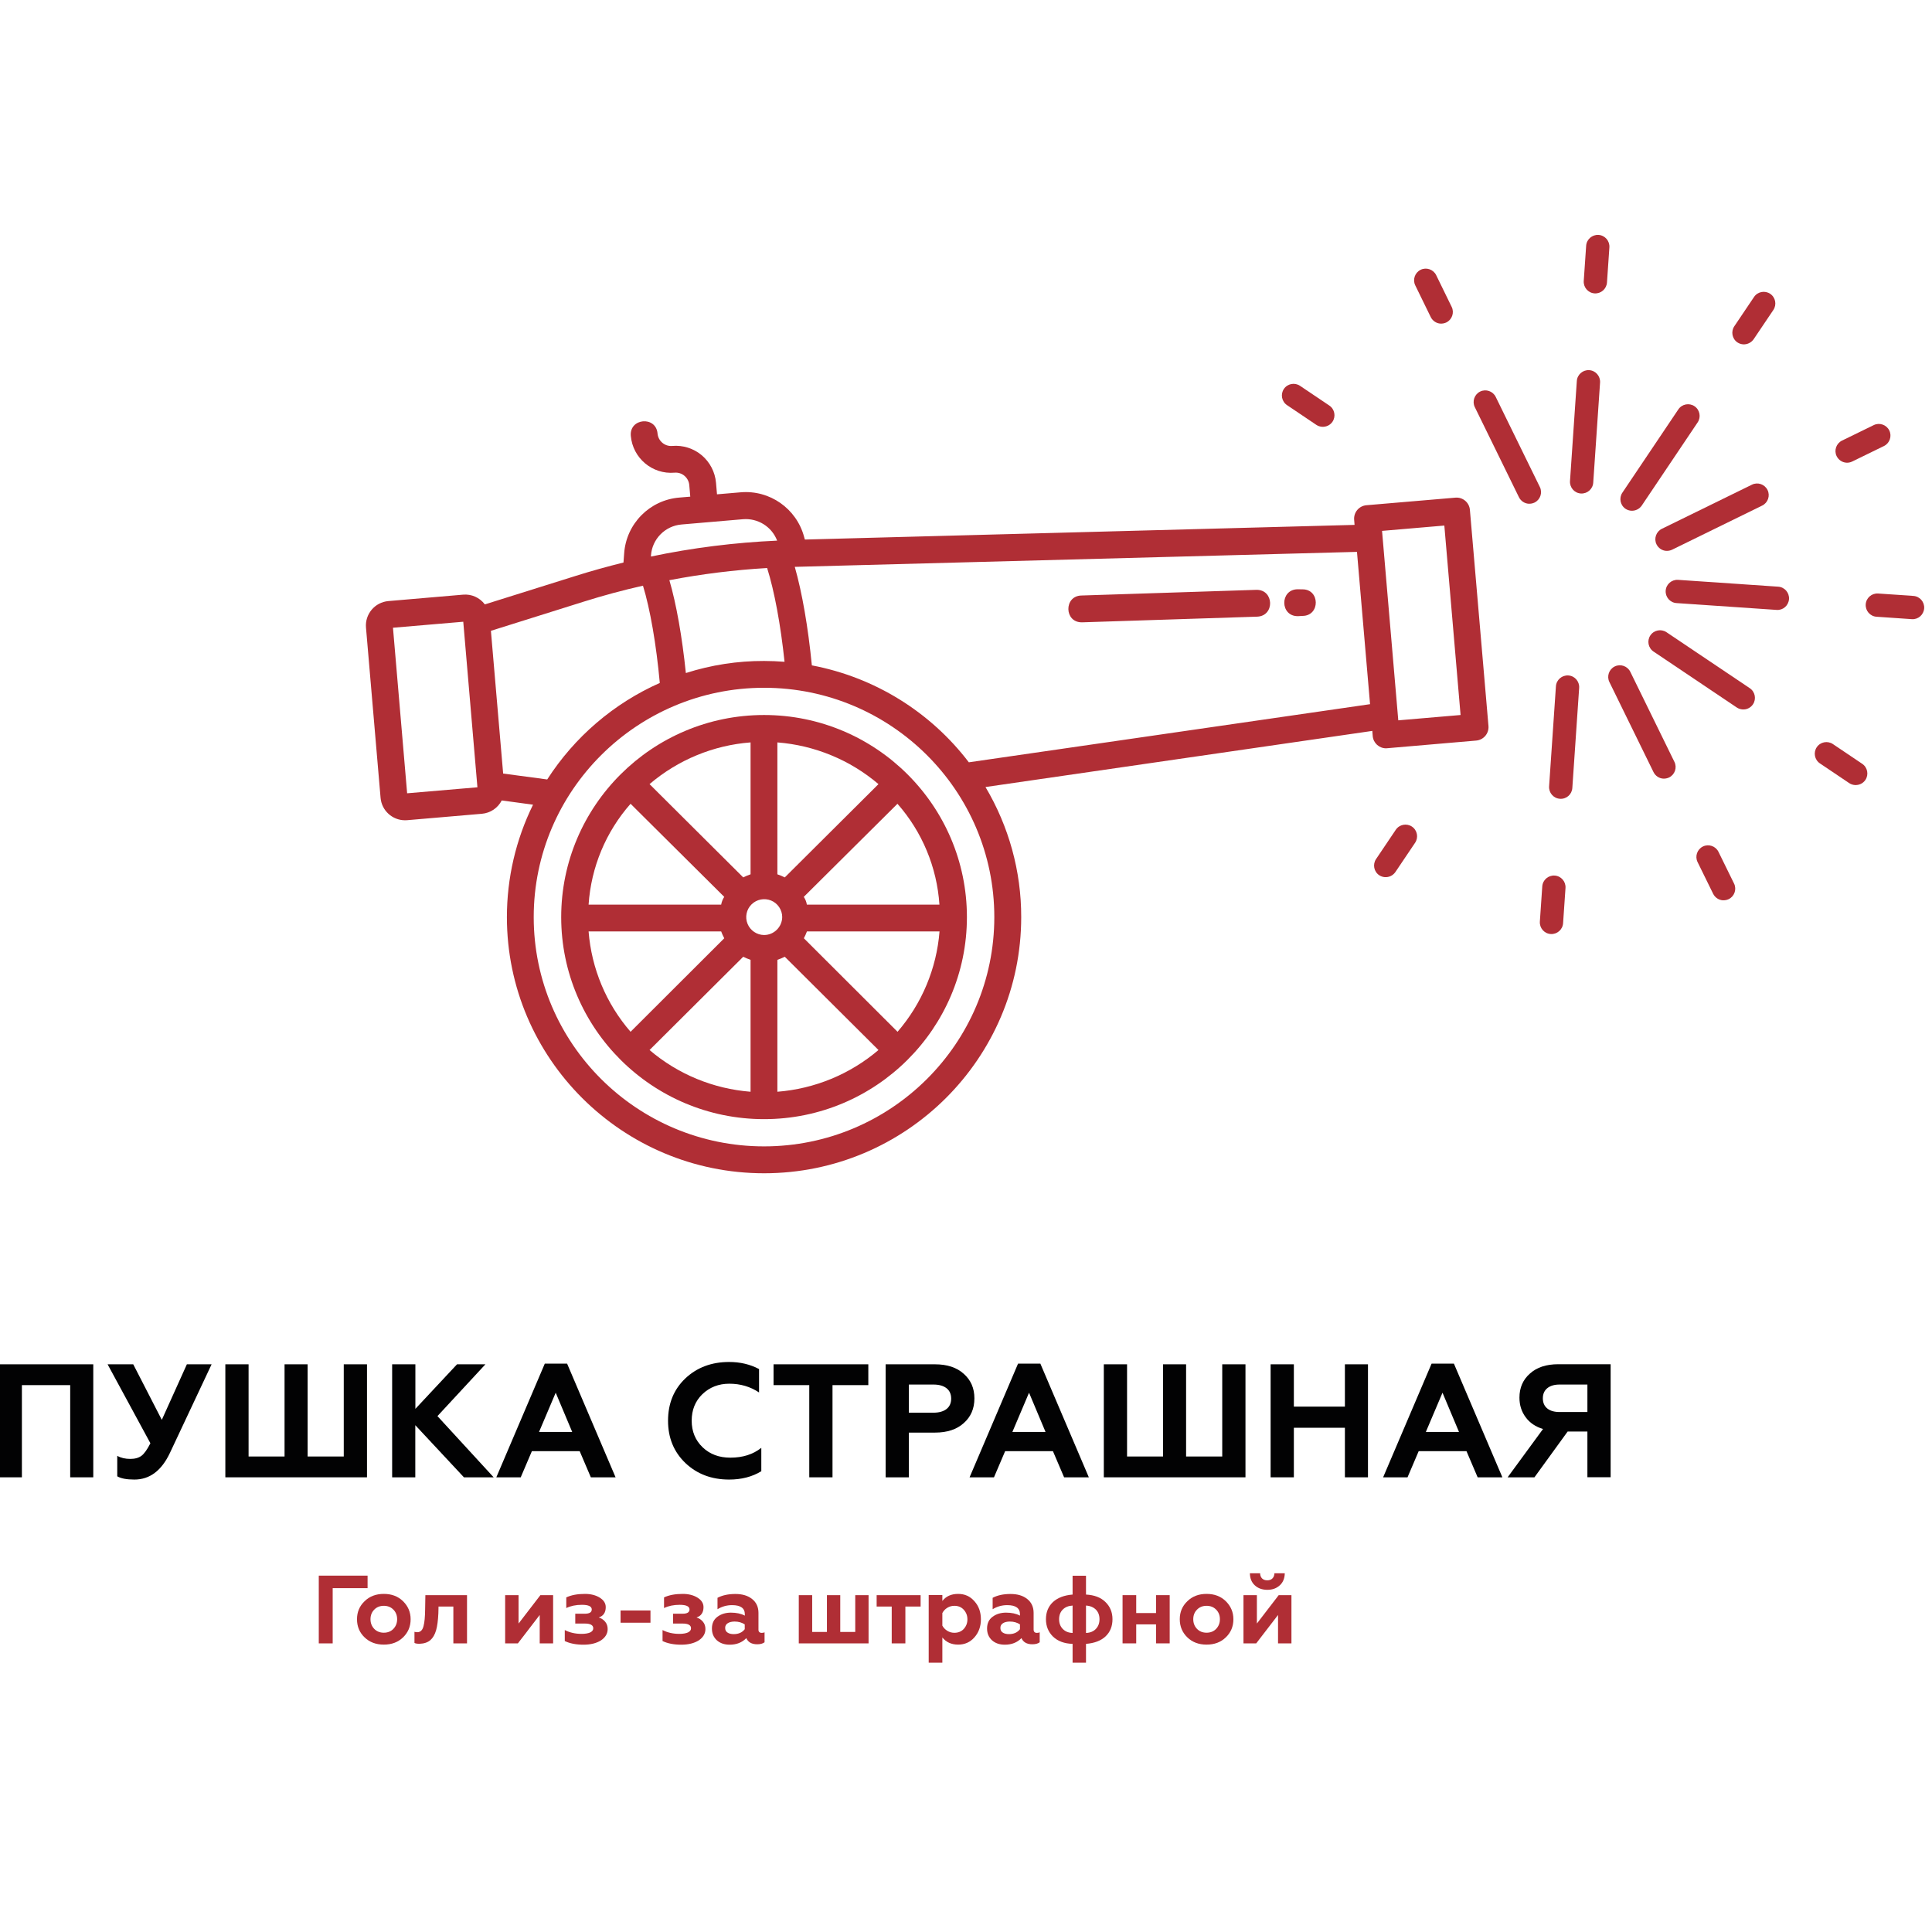 <?xml version="1.0" encoding="utf-8"?>
<!-- Generator: Adobe Illustrator 25.2.0, SVG Export Plug-In . SVG Version: 6.00 Build 0)  -->
<svg width="232" height="232" version="1.1" id="Слой_1" xmlns="http://www.w3.org/2000/svg" xmlns:xlink="http://www.w3.org/1999/xlink" x="0px" y="0px"
	 viewBox="0 0 232 232" style="enable-background:new 0 0 232 232;" xml:space="preserve">
<style type="text/css">
	.st0{clip-path:url(#SVGID_2_);fill:#B02E35;}
	.st1{fill:#B02E35;}
	.st2{fill:#020203;}
</style>
<g>
	<g>
		<g>
			<g>
				<defs>
					<rect id="SVGID_1_" x="43.67" y="50.27" width="135.33" height="90.94"/>
				</defs>
				<clipPath id="SVGID_2_">
					<use xlink:href="#SVGID_1_"  style="overflow:visible;"/>
				</clipPath>
				<path class="st0" d="M176.51,61.23c-0.07-0.89-0.86-1.55-1.74-1.47l-10.69,0.91c-0.89,0.08-1.54,0.86-1.47,1.74l0.05,0.62
					l-66.01,1.76l-0.09-0.32c-0.91-3.4-4.13-5.66-7.64-5.35l-2.82,0.24l-0.12-1.39c-0.11-1.28-0.73-2.47-1.71-3.3
					c-0.99-0.83-2.26-1.23-3.54-1.12c-0.9,0.08-1.69-0.59-1.77-1.49c-0.18-2.14-3.4-1.86-3.21,0.28c0.23,2.67,2.58,4.65,5.25,4.42
					c0.9-0.08,1.69,0.59,1.77,1.49l0.12,1.39l-1.31,0.11c-3.57,0.29-6.39,3.15-6.63,6.72l-0.08,1.08c-1.93,0.48-3.85,1.01-5.75,1.61
					l-10.9,3.42c-0.61-0.82-1.6-1.26-2.61-1.17l-8.97,0.77c-1.63,0.14-2.83,1.57-2.69,3.19L45.7,95.8c0.13,1.53,1.41,2.7,2.94,2.7
					c0.09,0,0.17,0,0.26-0.01l8.97-0.77c1.02-0.09,1.91-0.69,2.38-1.6l3.76,0.51c-2.07,4.2-3.14,8.82-3.14,13.5
					c0,16.96,13.85,30.76,30.88,30.76s30.88-13.8,30.88-30.76c0.01-5.5-1.48-10.89-4.29-15.62l46.45-6.74l0.05,0.62
					c0.07,0.83,0.77,1.47,1.6,1.47c0.05,0,0.09,0,0.14-0.01l10.69-0.92c0.89-0.08,1.54-0.86,1.47-1.74L176.51,61.23z M48.89,95.26
					l-1.7-19.88l8.44-0.72l1.7,19.88L48.89,95.26z M82.36,80.82c-0.45-4.37-1.15-8.32-1.98-11.15c3.88-0.74,7.8-1.23,11.74-1.46
					c0.87,2.77,1.62,6.79,2.09,11.26c-0.81-0.06-1.63-0.1-2.45-0.1C88.56,79.36,85.4,79.85,82.36,80.82L82.36,80.82z M78.17,66.72
					c0.13-1.99,1.7-3.58,3.69-3.74l7.35-0.63c1.79-0.15,3.47,0.89,4.11,2.57c-5.09,0.23-10.16,0.86-15.15,1.91V66.72z M60.42,92.89
					l-1.47-17.14l11.14-3.5c2.35-0.74,4.72-1.38,7.12-1.92c0.86,2.8,1.6,7.06,2.02,11.68c-5.54,2.46-10.24,6.49-13.52,11.59
					L60.42,92.89z M91.75,137.66c-15.25,0-27.66-12.35-27.66-27.53S76.5,82.59,91.75,82.59s27.65,12.35,27.65,27.54
					C119.4,125.31,107,137.66,91.75,137.66L91.75,137.66z M116.34,91.54c-4.63-6.08-11.35-10.22-18.85-11.64
					c-0.45-4.6-1.17-8.74-2.05-11.83l67.51-1.8l1.57,18.29L116.34,91.54z M167.91,86.5l-1.95-22.75l7.48-0.64l1.95,22.75
					L167.91,86.5z"/>
			</g>
		</g>
		<path class="st1" d="M156.39,70.77h-0.03l-0.55-0.01c-2.14,0.04-2.11,3.24,0.03,3.23h0.03l0.55-0.03
			C158.55,73.94,158.52,70.74,156.39,70.77L156.39,70.77z"/>
		<path class="st1" d="M150.87,70.83l-20.99,0.68c-2.15,0.03-2.1,3.26,0.05,3.22h0.05l20.99-0.68
			C153.1,73.96,153,70.79,150.87,70.83L150.87,70.83z"/>
		<path class="st1" d="M91.75,85.86c-13.43,0-24.36,10.89-24.36,24.27s10.93,24.26,24.36,24.26s24.36-10.88,24.36-24.26
			C116.11,96.74,105.18,85.86,91.75,85.86L91.75,85.86z M93.35,89.15c4.47,0.35,8.72,2.1,12.14,5.01l-11.25,11.2
			c-0.29-0.14-0.59-0.27-0.89-0.37V89.15z M90.13,89.15v15.84c-0.3,0.1-0.6,0.23-0.88,0.37L78,94.16
			C81.41,91.25,85.66,89.49,90.13,89.15L90.13,89.15z M75.72,96.52l11.25,11.18c-0.19,0.28-0.31,0.6-0.37,0.93H70.68
			C70.98,104.14,72.75,99.89,75.72,96.52L75.72,96.52z M70.68,111.85H86.6c0.1,0.28,0.23,0.55,0.37,0.82L75.72,123.9
			C72.79,120.52,71.03,116.3,70.68,111.85L70.68,111.85z M90.13,131.1c-4.47-0.35-8.72-2.1-12.13-5.01l11.25-11.2
			c0.29,0.14,0.58,0.27,0.88,0.37V131.1z M91.75,112.28c-0.87-0.01-1.65-0.54-1.98-1.34c-0.33-0.81-0.14-1.73,0.48-2.34
			c0.62-0.61,1.54-0.79,2.35-0.46c0.8,0.33,1.33,1.12,1.33,1.99C93.91,111.32,92.94,112.28,91.75,112.28L91.75,112.28z M93.35,131.1
			v-15.84c0.31-0.1,0.6-0.23,0.89-0.37l11.25,11.2C102.07,129,97.82,130.75,93.35,131.1L93.35,131.1z M107.78,123.9l-11.25-11.23
			c0.14-0.26,0.26-0.54,0.37-0.82h15.92C112.47,116.3,110.7,120.52,107.78,123.9L107.78,123.9z M96.89,108.63
			c-0.05-0.33-0.18-0.65-0.37-0.93l11.25-11.18c2.97,3.37,4.74,7.63,5.04,12.11H96.89z"/>
	</g>
</g>
<g>
	<g>
		<path class="st1" d="M191.48,35.23c-0.77-0.05-1.35-0.72-1.3-1.49l0.29-4.23c0.05-0.77,0.72-1.35,1.49-1.3
			c0.77,0.05,1.35,0.72,1.3,1.49l-0.29,4.23C192.91,34.7,192.25,35.28,191.48,35.23z"/>
	</g>
	<g>
		<path class="st1" d="M172.97,38.86c-0.48-0.03-0.93-0.32-1.16-0.78l-1.86-3.81c-0.34-0.69-0.05-1.53,0.64-1.87
			s1.53-0.05,1.87,0.64l1.86,3.81c0.34,0.69,0.05,1.53-0.64,1.87C173.45,38.83,173.21,38.87,172.97,38.86z"/>
	</g>
	<g>
		<path class="st1" d="M158.75,51.25c-0.24-0.02-0.47-0.09-0.68-0.23l-3.52-2.37c-0.64-0.43-0.81-1.3-0.38-1.94s1.3-0.81,1.94-0.38
			l3.52,2.37c0.64,0.43,0.81,1.3,0.38,1.94C159.72,51.07,159.24,51.28,158.75,51.25z"/>
	</g>
	<g>
		<path class="st1" d="M166.3,105.33c-0.24-0.02-0.47-0.09-0.68-0.23c-0.64-0.43-0.81-1.3-0.38-1.94l2.37-3.52
			c0.43-0.64,1.3-0.81,1.94-0.38s0.81,1.3,0.38,1.94l-2.37,3.52C167.26,105.15,166.78,105.36,166.3,105.33z"/>
	</g>
	<g>
		<path class="st1" d="M186.21,112.16c-0.77-0.05-1.35-0.72-1.3-1.49l0.29-4.23c0.05-0.77,0.72-1.35,1.49-1.3
			c0.77,0.05,1.35,0.72,1.3,1.49l-0.29,4.23C187.65,111.63,186.98,112.21,186.21,112.16z"/>
	</g>
	<g>
		<path class="st1" d="M206.88,108.11c-0.48-0.03-0.93-0.32-1.16-0.78l-1.87-3.81c-0.34-0.69-0.05-1.53,0.64-1.87
			c0.69-0.34,1.53-0.05,1.87,0.64l1.87,3.81c0.34,0.69,0.05,1.53-0.64,1.87C207.36,108.08,207.11,108.12,206.88,108.11z"/>
	</g>
	<g>
		<path class="st1" d="M222.74,94.27c-0.24-0.02-0.47-0.09-0.68-0.23l-3.52-2.37c-0.64-0.43-0.81-1.3-0.38-1.94s1.3-0.81,1.94-0.38
			l3.52,2.37c0.64,0.43,0.81,1.3,0.38,1.94C223.71,94.09,223.22,94.3,222.74,94.27z"/>
	</g>
	<g>
		<path class="st1" d="M229.57,74.35l-4.23-0.29c-0.77-0.05-1.35-0.72-1.3-1.49s0.72-1.35,1.49-1.3l4.23,0.29
			c0.77,0.05,1.35,0.72,1.3,1.49C231,73.83,230.34,74.41,229.57,74.35z"/>
	</g>
	<g>
		<path class="st1" d="M221.71,55.56c-0.48-0.03-0.93-0.32-1.16-0.78c-0.34-0.69-0.05-1.53,0.64-1.87l3.81-1.86
			c0.69-0.34,1.53-0.05,1.87,0.64s0.05,1.53-0.64,1.87l-3.81,1.86C222.19,55.53,221.95,55.58,221.71,55.56z"/>
	</g>
	<g>
		<path class="st1" d="M209.32,41.35c-0.24-0.02-0.47-0.09-0.68-0.23c-0.64-0.43-0.81-1.3-0.38-1.94l2.37-3.52
			c0.43-0.64,1.3-0.81,1.94-0.38s0.81,1.3,0.38,1.94l-2.37,3.52C210.28,41.16,209.8,41.38,209.32,41.35z"/>
	</g>
	<g>
		<path class="st1" d="M189.83,59.26c-0.77-0.05-1.35-0.72-1.3-1.49l0.82-12.02c0.05-0.77,0.72-1.35,1.49-1.3s1.35,0.72,1.3,1.49
			l-0.82,12.02C191.27,58.73,190.6,59.31,189.83,59.26z"/>
	</g>
	<g>
		<path class="st1" d="M183.56,60.49c-0.48-0.03-0.93-0.32-1.16-0.78l-5.3-10.82c-0.34-0.69-0.05-1.53,0.64-1.87
			s1.53-0.05,1.87,0.64l5.3,10.82c0.34,0.69,0.05,1.53-0.64,1.87C184.04,60.46,183.8,60.5,183.56,60.49z"/>
	</g>
	<g>
		<path class="st1" d="M187.32,95.92c-0.77-0.05-1.35-0.72-1.3-1.49l0.82-12.02c0.05-0.77,0.72-1.35,1.49-1.3
			c0.77,0.05,1.35,0.72,1.3,1.49l-0.82,12.02C188.76,95.4,188.09,95.98,187.32,95.92z"/>
	</g>
	<g>
		<path class="st1" d="M199.72,93.5c-0.48-0.03-0.93-0.32-1.16-0.78l-5.3-10.82c-0.34-0.69-0.05-1.53,0.64-1.87
			c0.69-0.34,1.53-0.05,1.87,0.64l5.3,10.82c0.34,0.69,0.05,1.53-0.64,1.87C200.2,93.47,199.96,93.51,199.72,93.5z"/>
	</g>
	<g>
		<path class="st1" d="M209.24,85.19c-0.24-0.02-0.47-0.09-0.68-0.23l-10-6.72c-0.64-0.43-0.81-1.3-0.38-1.94s1.3-0.81,1.94-0.38
			l10,6.72c0.64,0.43,0.81,1.3,0.38,1.94C210.21,85.01,209.72,85.23,209.24,85.19z"/>
	</g>
	<g>
		<path class="st1" d="M213.34,73.24l-12.02-0.82c-0.77-0.05-1.35-0.72-1.3-1.49s0.72-1.35,1.49-1.3l12.02,0.82
			c0.77,0.05,1.35,0.72,1.3,1.49C214.77,72.72,214.11,73.3,213.34,73.24z"/>
	</g>
	<g>
		<path class="st1" d="M200.08,66.15c-0.48-0.03-0.93-0.32-1.16-0.78c-0.34-0.69-0.05-1.53,0.64-1.87l10.82-5.3
			c0.69-0.34,1.53-0.05,1.87,0.64s0.05,1.53-0.64,1.87l-10.82,5.3C200.56,66.12,200.32,66.16,200.08,66.15z"/>
	</g>
	<g>
		<path class="st1" d="M195.88,61.33c-0.24-0.02-0.47-0.09-0.68-0.23c-0.64-0.43-0.81-1.3-0.38-1.94l6.72-10
			c0.43-0.64,1.3-0.81,1.94-0.38s0.81,1.3,0.38,1.94l-6.72,10C196.85,61.14,196.36,61.36,195.88,61.33z"/>
	</g>
</g>
<g>
	<g>
		<path class="st2" d="M2.63,177.4h-2.79v-13.57H11.2v13.57H8.43v-11.07h-5.8V177.4z"/>
		<path class="st2" d="M16.14,177.67c-0.93,0-1.62-0.13-2.06-0.39v-2.46c0.44,0.25,0.96,0.37,1.57,0.37c0.57,0,1.02-0.13,1.36-0.39
			c0.32-0.25,0.67-0.74,1.05-1.49l-5.14-9.48H16l3.43,6.67l3.01-6.67h2.97l-5,10.63C19.4,176.6,17.98,177.67,16.14,177.67z"/>
		<path class="st2" d="M44.09,177.4H27.06v-13.57h2.79v11.07h4.32v-11.07h2.77v11.07h4.34v-11.07h2.79v13.57H44.09z"/>
		<path class="st2" d="M49.88,177.4h-2.79v-13.57h2.79v5.35l5-5.35h3.41l-5.76,6.22l6.75,7.35h-3.57l-5.84-6.26v6.26H49.88z"/>
		<path class="st2" d="M62.53,177.4H59.6l5.82-13.65h2.68l5.82,13.65h-2.97l-1.34-3.14h-5.74L62.53,177.4z M66.73,167.24l-2,4.71
			h3.98L66.73,167.24z"/>
		<path class="st2" d="M87.56,177.67c-2.11,0-3.86-0.66-5.25-1.98c-1.4-1.34-2.09-3.04-2.09-5.08c0-2.07,0.69-3.76,2.07-5.08
			c1.4-1.32,3.15-1.98,5.27-1.98c1.32,0,2.51,0.28,3.59,0.85v2.81c-1.05-0.7-2.24-1.05-3.57-1.05c-1.28,0-2.36,0.42-3.24,1.26
			c-0.85,0.83-1.28,1.89-1.28,3.18s0.44,2.36,1.32,3.2c0.87,0.83,1.97,1.24,3.32,1.24c1.49,0,2.73-0.39,3.72-1.18v2.81
			C90.32,177.34,89.03,177.67,87.56,177.67z"/>
		<path class="st2" d="M92.89,166.33v-2.5h11.38v2.5h-4.3v11.07h-2.79v-11.07L92.89,166.33L92.89,166.33z"/>
		<path class="st2" d="M109.14,177.4h-2.79v-13.57h5.93c1.46,0,2.61,0.38,3.45,1.14c0.85,0.75,1.28,1.73,1.28,2.95
			c0,1.23-0.43,2.22-1.28,2.97c-0.84,0.76-1.99,1.14-3.45,1.14h-3.14V177.4z M109.14,166.27v3.37h2.95c0.67,0,1.2-0.15,1.57-0.44
			s0.56-0.71,0.56-1.25s-0.19-0.96-0.56-1.25s-0.9-0.44-1.57-0.44h-2.95V166.27z"/>
		<path class="st2" d="M119.36,177.4h-2.93l5.82-13.65h2.68l5.82,13.65h-2.97l-1.34-3.14h-5.74L119.36,177.4z M123.57,167.24
			l-2,4.71h3.98L123.57,167.24z"/>
		<path class="st2" d="M149.57,177.4h-17.02v-13.57h2.79v11.07h4.32v-11.07h2.77v11.07h4.34v-11.07h2.79v13.57H149.57z"/>
		<path class="st2" d="M155.37,177.4h-2.79v-13.57h2.79v5.08h6.13v-5.08h2.77v13.57h-2.77v-5.95h-6.13V177.4z"/>
		<path class="st2" d="M169.02,177.4h-2.93l5.82-13.65h2.68l5.82,13.65h-2.97l-1.34-3.14h-5.74L169.02,177.4z M173.22,167.24
			l-2,4.71h3.98L173.22,167.24z"/>
		<path class="st2" d="M184.26,177.4h-3.22l4.25-5.8c-0.89-0.27-1.59-0.74-2.08-1.41c-0.5-0.67-0.75-1.45-0.75-2.36
			c0-1.19,0.42-2.15,1.26-2.89c0.83-0.75,1.96-1.12,3.41-1.12h6.28v13.57h-2.79v-5.49h-2.37L184.26,177.4z M187.28,169.56h3.34v-3.3
			h-3.34c-0.63,0-1.13,0.15-1.48,0.44s-0.53,0.69-0.53,1.21c0,0.53,0.18,0.94,0.53,1.22C186.15,169.42,186.65,169.56,187.28,169.56z
			"/>
		<path class="st1" d="M39.95,197.34h-1.67v-8.13h5.86v1.5h-4.19C39.95,190.71,39.95,197.34,39.95,197.34z"/>
		<path class="st1" d="M42.87,194.44c0-0.86,0.3-1.58,0.91-2.16c0.6-0.59,1.37-0.88,2.31-0.88c0.94,0,1.71,0.29,2.31,0.88
			c0.6,0.59,0.91,1.31,0.91,2.16c0,0.87-0.3,1.59-0.91,2.18c-0.6,0.58-1.37,0.87-2.31,0.87s-1.71-0.29-2.31-0.87
			C43.17,196.04,42.87,195.31,42.87,194.44z M44.49,194.44c0,0.46,0.15,0.85,0.45,1.16s0.69,0.46,1.15,0.46s0.85-0.15,1.15-0.46
			c0.3-0.32,0.45-0.7,0.45-1.16s-0.15-0.85-0.45-1.15c-0.3-0.31-0.69-0.46-1.15-0.46s-0.85,0.15-1.15,0.46
			C44.64,193.59,44.49,193.98,44.49,194.44z"/>
		<path class="st1" d="M54.45,192.92h-1.79l-0.02,0.81c-0.04,0.86-0.13,1.54-0.27,2.03c-0.15,0.52-0.38,0.92-0.69,1.19
			c-0.31,0.27-0.74,0.42-1.29,0.44c-0.29,0-0.49-0.03-0.62-0.1v-1.34c0.09,0.03,0.2,0.05,0.34,0.05c0.38,0,0.63-0.25,0.75-0.74
			c0.12-0.44,0.18-1.11,0.19-2l0.03-1.71h5v5.79h-1.64v-4.42H54.45z"/>
		<path class="st1" d="M62.19,197.34h-1.53v-5.79h1.61v3.41l2.62-3.41h1.53v5.79h-1.61v-3.41L62.19,197.34z"/>
		<path class="st1" d="M70.07,197.5c-0.9,0-1.65-0.15-2.25-0.44v-1.32c0.6,0.31,1.27,0.46,2.02,0.46c0.44,0,0.78-0.06,1.03-0.17
			c0.24-0.12,0.37-0.28,0.37-0.5c0-0.38-0.34-0.57-1.02-0.57h-1.14v-1.18h1.14c0.56,0,0.84-0.17,0.84-0.51
			c0-0.37-0.39-0.56-1.18-0.56c-0.72,0-1.35,0.13-1.88,0.39v-1.28c0.6-0.28,1.34-0.42,2.24-0.42c0.7,0,1.3,0.15,1.78,0.45
			c0.48,0.3,0.72,0.68,0.72,1.14c0,0.64-0.28,1.06-0.84,1.24c0.32,0.1,0.57,0.27,0.77,0.51c0.2,0.24,0.3,0.53,0.3,0.88
			c0,0.55-0.27,1-0.8,1.36C71.63,197.32,70.93,197.5,70.07,197.5z"/>
		<path class="st1" d="M78.11,194.86h-3.59v-1.47h3.59V194.86z"/>
		<path class="st1" d="M81.81,197.5c-0.9,0-1.65-0.15-2.25-0.44v-1.32c0.6,0.31,1.27,0.46,2.02,0.46c0.44,0,0.78-0.06,1.03-0.17
			c0.24-0.12,0.37-0.28,0.37-0.5c0-0.38-0.34-0.57-1.02-0.57h-1.14v-1.18h1.14c0.56,0,0.84-0.17,0.84-0.51
			c0-0.37-0.39-0.56-1.18-0.56c-0.72,0-1.35,0.13-1.88,0.39v-1.28c0.6-0.28,1.34-0.42,2.24-0.42c0.7,0,1.3,0.15,1.78,0.45
			c0.48,0.3,0.72,0.68,0.72,1.14c0,0.64-0.28,1.06-0.84,1.24c0.32,0.1,0.57,0.27,0.77,0.51c0.2,0.24,0.3,0.53,0.3,0.88
			c0,0.55-0.27,1-0.8,1.36C83.37,197.32,82.67,197.5,81.81,197.5z"/>
		<path class="st1" d="M91.47,196.08c0.14,0,0.25-0.02,0.34-0.07v1.2c-0.21,0.16-0.5,0.24-0.88,0.24c-0.66,0-1.1-0.25-1.31-0.74
			c-0.51,0.53-1.18,0.79-2,0.79c-0.63,0-1.15-0.18-1.54-0.53c-0.39-0.36-0.59-0.82-0.59-1.41c0-0.62,0.22-1.09,0.67-1.42
			s0.99-0.49,1.61-0.49c0.66,0,1.22,0.12,1.67,0.36v-0.17c0-0.73-0.51-1.09-1.53-1.09c-0.63,0-1.21,0.16-1.75,0.49v-1.37
			c0.59-0.31,1.3-0.46,2.15-0.46c0.84,0,1.5,0.2,2,0.6c0.51,0.4,0.77,0.96,0.77,1.67v1.96C91.06,195.93,91.2,196.08,91.47,196.08z
			 M89.43,195.64v-0.58c-0.34-0.22-0.74-0.34-1.21-0.34c-0.35,0-0.63,0.07-0.83,0.2c-0.21,0.13-0.31,0.32-0.31,0.56
			c0,0.25,0.09,0.44,0.28,0.56c0.19,0.13,0.44,0.19,0.75,0.19C88.69,196.23,89.13,196.03,89.43,195.64z"/>
		<path class="st1" d="M104.3,197.34h-8.38v-5.79h1.61v4.42h1.77v-4.42h1.6v4.42h1.8v-4.42h1.6V197.34z"/>
		<path class="st1" d="M108.72,197.34h-1.64v-4.42h-1.81v-1.37h5.28v1.37h-1.83V197.34z"/>
		<path class="st1" d="M115.06,191.4c0.79,0,1.44,0.29,1.95,0.88c0.52,0.57,0.78,1.3,0.78,2.17c0,0.86-0.26,1.58-0.78,2.17
			c-0.51,0.58-1.16,0.87-1.95,0.87c-0.81,0-1.45-0.29-1.9-0.86v3.03h-1.64v-8.12h1.64v0.71C113.59,191.69,114.22,191.4,115.06,191.4
			z M114.6,192.83c-0.31,0-0.59,0.08-0.85,0.24s-0.45,0.37-0.59,0.63v1.51c0.14,0.26,0.34,0.46,0.59,0.62
			c0.26,0.16,0.54,0.24,0.85,0.24c0.46,0,0.84-0.15,1.13-0.46c0.29-0.32,0.44-0.7,0.44-1.15c0-0.46-0.15-0.84-0.44-1.16
			C115.44,192.98,115.06,192.83,114.6,192.83z"/>
		<path class="st1" d="M124.51,196.08c0.14,0,0.25-0.02,0.34-0.07v1.2c-0.21,0.16-0.5,0.24-0.88,0.24c-0.66,0-1.1-0.25-1.31-0.74
			c-0.51,0.53-1.18,0.79-2,0.79c-0.63,0-1.15-0.18-1.54-0.53c-0.39-0.36-0.59-0.82-0.59-1.41c0-0.62,0.22-1.09,0.67-1.42
			s0.99-0.49,1.61-0.49c0.66,0,1.22,0.12,1.67,0.36v-0.17c0-0.73-0.51-1.09-1.53-1.09c-0.63,0-1.21,0.16-1.75,0.49v-1.37
			c0.59-0.31,1.3-0.46,2.15-0.46c0.84,0,1.5,0.2,2,0.6c0.51,0.4,0.77,0.96,0.77,1.67v1.96
			C124.11,195.93,124.24,196.08,124.51,196.08z M122.48,195.64v-0.58c-0.34-0.22-0.74-0.34-1.21-0.34c-0.35,0-0.63,0.07-0.83,0.2
			c-0.21,0.13-0.31,0.32-0.31,0.56c0,0.25,0.09,0.44,0.28,0.56c0.19,0.13,0.44,0.19,0.75,0.19
			C121.74,196.23,122.18,196.03,122.48,195.64z"/>
		<path class="st1" d="M128.8,191.48v-2.26h1.61v2.26c0.99,0.05,1.77,0.34,2.33,0.89c0.56,0.54,0.85,1.23,0.85,2.07
			c0,0.85-0.28,1.54-0.83,2.06s-1.34,0.82-2.35,0.9v2.26h-1.61v-2.26c-0.99-0.03-1.78-0.32-2.36-0.88
			c-0.56-0.56-0.84-1.25-0.84-2.08c0-0.84,0.28-1.53,0.84-2.06C127.01,191.86,127.79,191.56,128.8,191.48z M128.8,196.09v-3.29
			c-0.5,0.03-0.89,0.19-1.18,0.48s-0.44,0.68-0.44,1.16c0,0.48,0.15,0.87,0.44,1.17S128.3,196.07,128.8,196.09z M130.41,192.8v3.29
			c0.5-0.02,0.89-0.18,1.18-0.48s0.44-0.69,0.44-1.17s-0.15-0.87-0.44-1.16C131.3,193,130.91,192.83,130.41,192.8z"/>
		<path class="st1" d="M136.44,197.34h-1.64v-5.79h1.64v2.15h2.38v-2.15h1.64v5.79h-1.64v-2.28h-2.38V197.34z"/>
		<path class="st1" d="M141.67,194.44c0-0.86,0.3-1.58,0.91-2.16c0.6-0.59,1.37-0.88,2.31-0.88s1.71,0.29,2.31,0.88
			c0.6,0.59,0.91,1.31,0.91,2.16c0,0.87-0.3,1.59-0.91,2.18c-0.6,0.58-1.37,0.87-2.31,0.87s-1.71-0.29-2.31-0.87
			C141.98,196.04,141.67,195.31,141.67,194.44z M143.29,194.44c0,0.46,0.15,0.85,0.45,1.16s0.69,0.46,1.15,0.46s0.85-0.15,1.15-0.46
			c0.3-0.32,0.45-0.7,0.45-1.16s-0.15-0.85-0.45-1.15c-0.3-0.31-0.69-0.46-1.15-0.46s-0.85,0.15-1.15,0.46
			C143.44,193.59,143.29,193.98,143.29,194.44z"/>
		<path class="st1" d="M150.85,197.34h-1.53v-5.79h1.61v3.41l2.62-3.41h1.53v5.79h-1.61v-3.41L150.85,197.34z M152.19,190.91
			c-0.62,0-1.12-0.18-1.51-0.54s-0.58-0.84-0.59-1.45h1.23c0,0.26,0.08,0.46,0.23,0.62c0.15,0.15,0.36,0.23,0.63,0.23
			s0.47-0.08,0.62-0.23s0.23-0.36,0.24-0.62h1.24c-0.01,0.61-0.21,1.1-0.6,1.45C153.29,190.73,152.8,190.91,152.19,190.91z"/>
	</g>
</g>
</svg>
